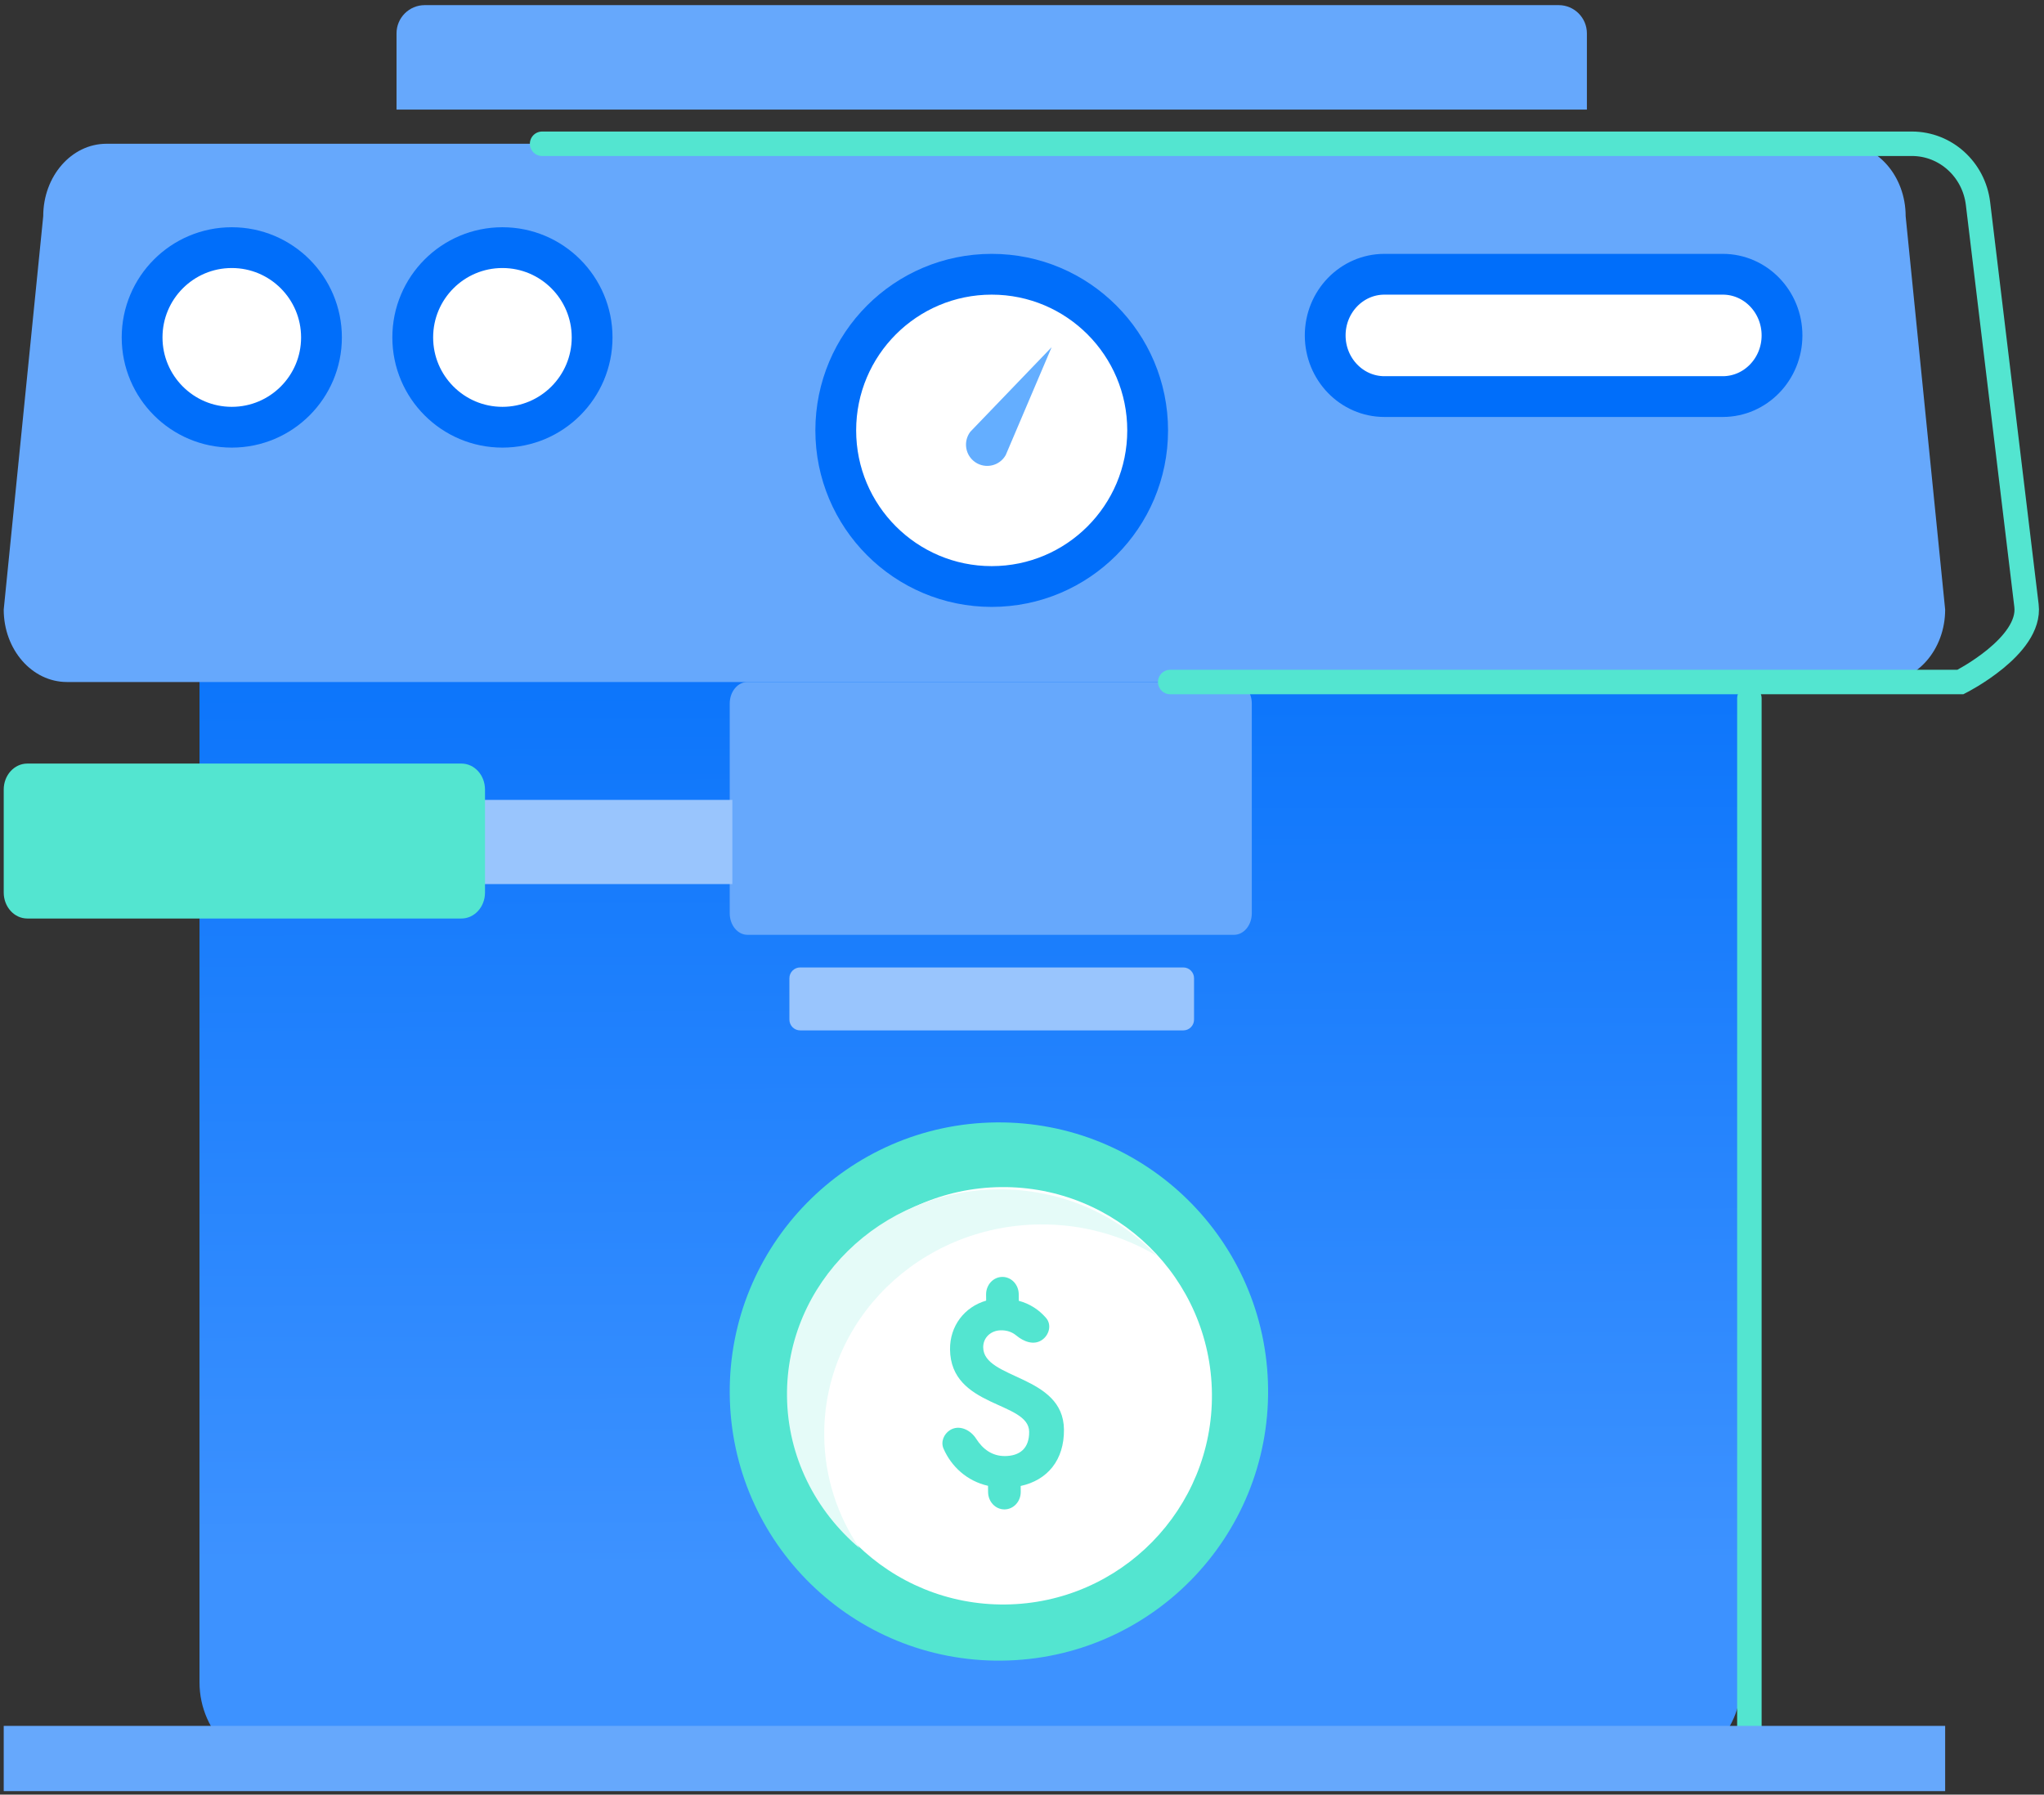 <svg width="312" height="274" viewBox="0 0 312 274" fill="none" xmlns="http://www.w3.org/2000/svg">
<rect x="0" y="0" width="312" height="274" fill="#333333" stroke="none"/>
<path d="M251.176 270.98H45.058C36.99 270.98 30.451 264.652 30.451 256.845V83.401C30.451 75.594 36.99 69.267 45.058 69.267H251.176C259.244 69.267 265.783 75.594 265.783 83.401V256.84C265.783 264.652 259.238 270.98 251.176 270.98Z" fill="url(#paint0_linear)"/>
<path d="M287.264 104.13H10.216C4.886 104.13 0.568 99.181 0.568 93.071L6.598 33.009C6.598 26.899 10.916 21.95 16.246 21.95H281.234C286.564 21.95 290.882 26.899 290.882 33.009L296.912 93.071C296.912 99.181 292.594 104.13 287.264 104.13Z" fill="#66A8FC"/>
<path d="M151.376 89.549C164.522 89.549 175.179 78.876 175.179 65.711C175.179 52.545 164.522 41.873 151.376 41.873C138.23 41.873 127.572 52.545 127.572 65.711C127.572 78.876 138.23 89.549 151.376 89.549Z" fill="white" stroke="#006EFA" stroke-width="6.226" stroke-miterlimit="10"/>
<path d="M76.692 65.228C84.252 65.228 90.381 59.09 90.381 51.518C90.381 43.947 84.252 37.809 76.692 37.809C69.131 37.809 63.002 43.947 63.002 51.518C63.002 59.09 69.131 65.228 76.692 65.228Z" fill="white" stroke="#006EFA" stroke-width="6.226" stroke-miterlimit="10"/>
<path d="M35.381 65.228C42.942 65.228 49.071 59.09 49.071 51.518C49.071 43.947 42.942 37.809 35.381 37.809C27.82 37.809 21.691 43.947 21.691 51.518C21.691 59.09 27.82 65.228 35.381 65.228Z" fill="white" stroke="#006EFA" stroke-width="6.226" stroke-miterlimit="10"/>
<path d="M64.833 0.783H237.921C240.298 0.783 242.227 2.715 242.227 5.095V16.735H60.527V5.095C60.527 2.715 62.456 0.783 64.833 0.783Z" fill="#66A8FC"/>
<path d="M188.365 142.728H114.098C112.6 142.728 111.387 141.259 111.387 139.445V107.412C111.387 105.598 112.6 104.129 114.098 104.129H188.365C189.862 104.129 191.076 105.598 191.076 107.412V139.445C191.076 141.259 189.862 142.728 188.365 142.728Z" fill="#66A8FC"/>
<path d="M111.787 122.128H32.598V134.982H111.787V122.128Z" fill="#99C5FD"/>
<path d="M70.433 140.239H4.167C2.179 140.239 0.568 138.463 0.568 136.272V120.549C0.568 118.357 2.179 116.582 4.167 116.582H70.433C72.421 116.582 74.032 118.357 74.032 120.549V136.272C74.038 138.456 72.421 140.239 70.433 140.239Z" fill="#53E5D0"/>
<path d="M180.622 157.321H122.136C121.233 157.321 120.496 156.583 120.496 155.679V149.352C120.496 148.448 121.233 147.71 122.136 147.71H180.622C181.524 147.71 182.261 148.448 182.261 149.352V155.679C182.261 156.589 181.524 157.321 180.622 157.321Z" fill="#99C5FD"/>
<path d="M262.965 60.55H211.325C206.328 60.55 202.281 56.365 202.281 51.211C202.281 46.051 206.334 41.873 211.325 41.873H262.965C267.963 41.873 272.009 46.057 272.009 51.211C272.009 56.365 267.956 60.55 262.965 60.55Z" fill="white" stroke="#006EFA" stroke-width="6.226" stroke-miterlimit="10"/>
<path d="M267.029 106.62V263.811C267.029 265.709 265.273 267.244 263.101 267.244H121.348" stroke="#53E5D0" stroke-width="3.735" stroke-miterlimit="10" stroke-linecap="round"/>
<path d="M82.748 21.95H291.839C296.973 21.95 301.293 25.861 301.926 31.072L309.327 92.464C310.076 98.66 299.24 104.13 299.24 104.13H178.624" stroke="#53E5D0" stroke-width="3.735" stroke-miterlimit="10" stroke-linecap="round"/>
<path d="M160.524 53.008L148.116 65.917C146.98 67.415 147.338 69.56 148.902 70.595C150.466 71.63 152.581 71.127 153.511 69.491L160.524 53.008Z" fill="#64AEFF"/>
<rect x="0.568" y="263.508" width="296.344" height="9.961" fill="#66A8FC"/>
<path d="M152.896 253.545C175.589 253.314 193.795 234.73 193.564 212.038C193.333 189.345 174.749 171.139 152.057 171.37C129.364 171.601 111.158 190.185 111.389 212.877C111.62 235.57 130.203 253.779 152.896 253.545Z" fill="#53E5D0"/>
<path d="M153.454 244.973C171.05 244.792 185.172 230.381 184.991 212.785C184.81 195.188 170.4 181.066 152.803 181.247C135.206 181.428 121.084 195.839 121.265 213.435C121.444 231.035 135.857 245.154 153.454 244.973Z" fill="white"/>
<path d="M125.812 219.267C125.62 201.597 140.361 187.124 158.727 186.945C165.295 186.883 171.43 188.657 176.625 191.772C170.597 185.45 161.912 181.5 152.314 181.592C134.379 181.766 119.942 195.944 120.129 213.2C120.229 222.434 124.5 230.707 131.203 236.377C127.851 231.452 125.878 225.576 125.812 219.267Z" fill="#E5FBF8"/>
<path d="M158.993 204.623C160.14 203.884 160.581 202.281 159.673 201.225C158.573 199.95 157.169 199.051 155.512 198.607L155.502 197.594C155.486 196.122 154.364 194.944 152.984 194.96C151.607 194.974 150.506 196.176 150.519 197.649L150.529 198.58C147.192 199.547 144.98 202.473 145.014 206.02C145.103 214.973 157.046 213.923 157.093 218.599C157.119 221.182 155.619 222.289 153.417 222.311C151.442 222.332 150.01 221.247 149.008 219.676C148.106 218.258 146.363 217.486 144.993 218.36C144.062 218.956 143.566 220.142 144.025 221.184C145.207 223.897 147.586 226.125 150.814 226.854L150.824 227.82C150.84 229.293 151.962 230.471 153.342 230.455C154.719 230.441 155.82 229.239 155.807 227.766L155.799 226.878C159.874 225.993 162.452 222.939 162.405 218.255C162.322 209.87 150.125 210.639 150.078 205.722C150.062 204.23 151.239 203.128 152.783 203.112C153.689 203.101 154.456 203.35 155.142 203.914C156.271 204.848 157.772 205.416 158.993 204.623Z" fill="#53E5D0"/>
<defs>
<linearGradient id="paint0_linear" x1="148.117" y1="69.267" x2="148.74" y2="239.229" gradientUnits="userSpaceOnUse">
<stop stop-color="#006EFA"/>
<stop offset="1" stop-color="#3D92FF"/>
</linearGradient>
</defs>
</svg>
